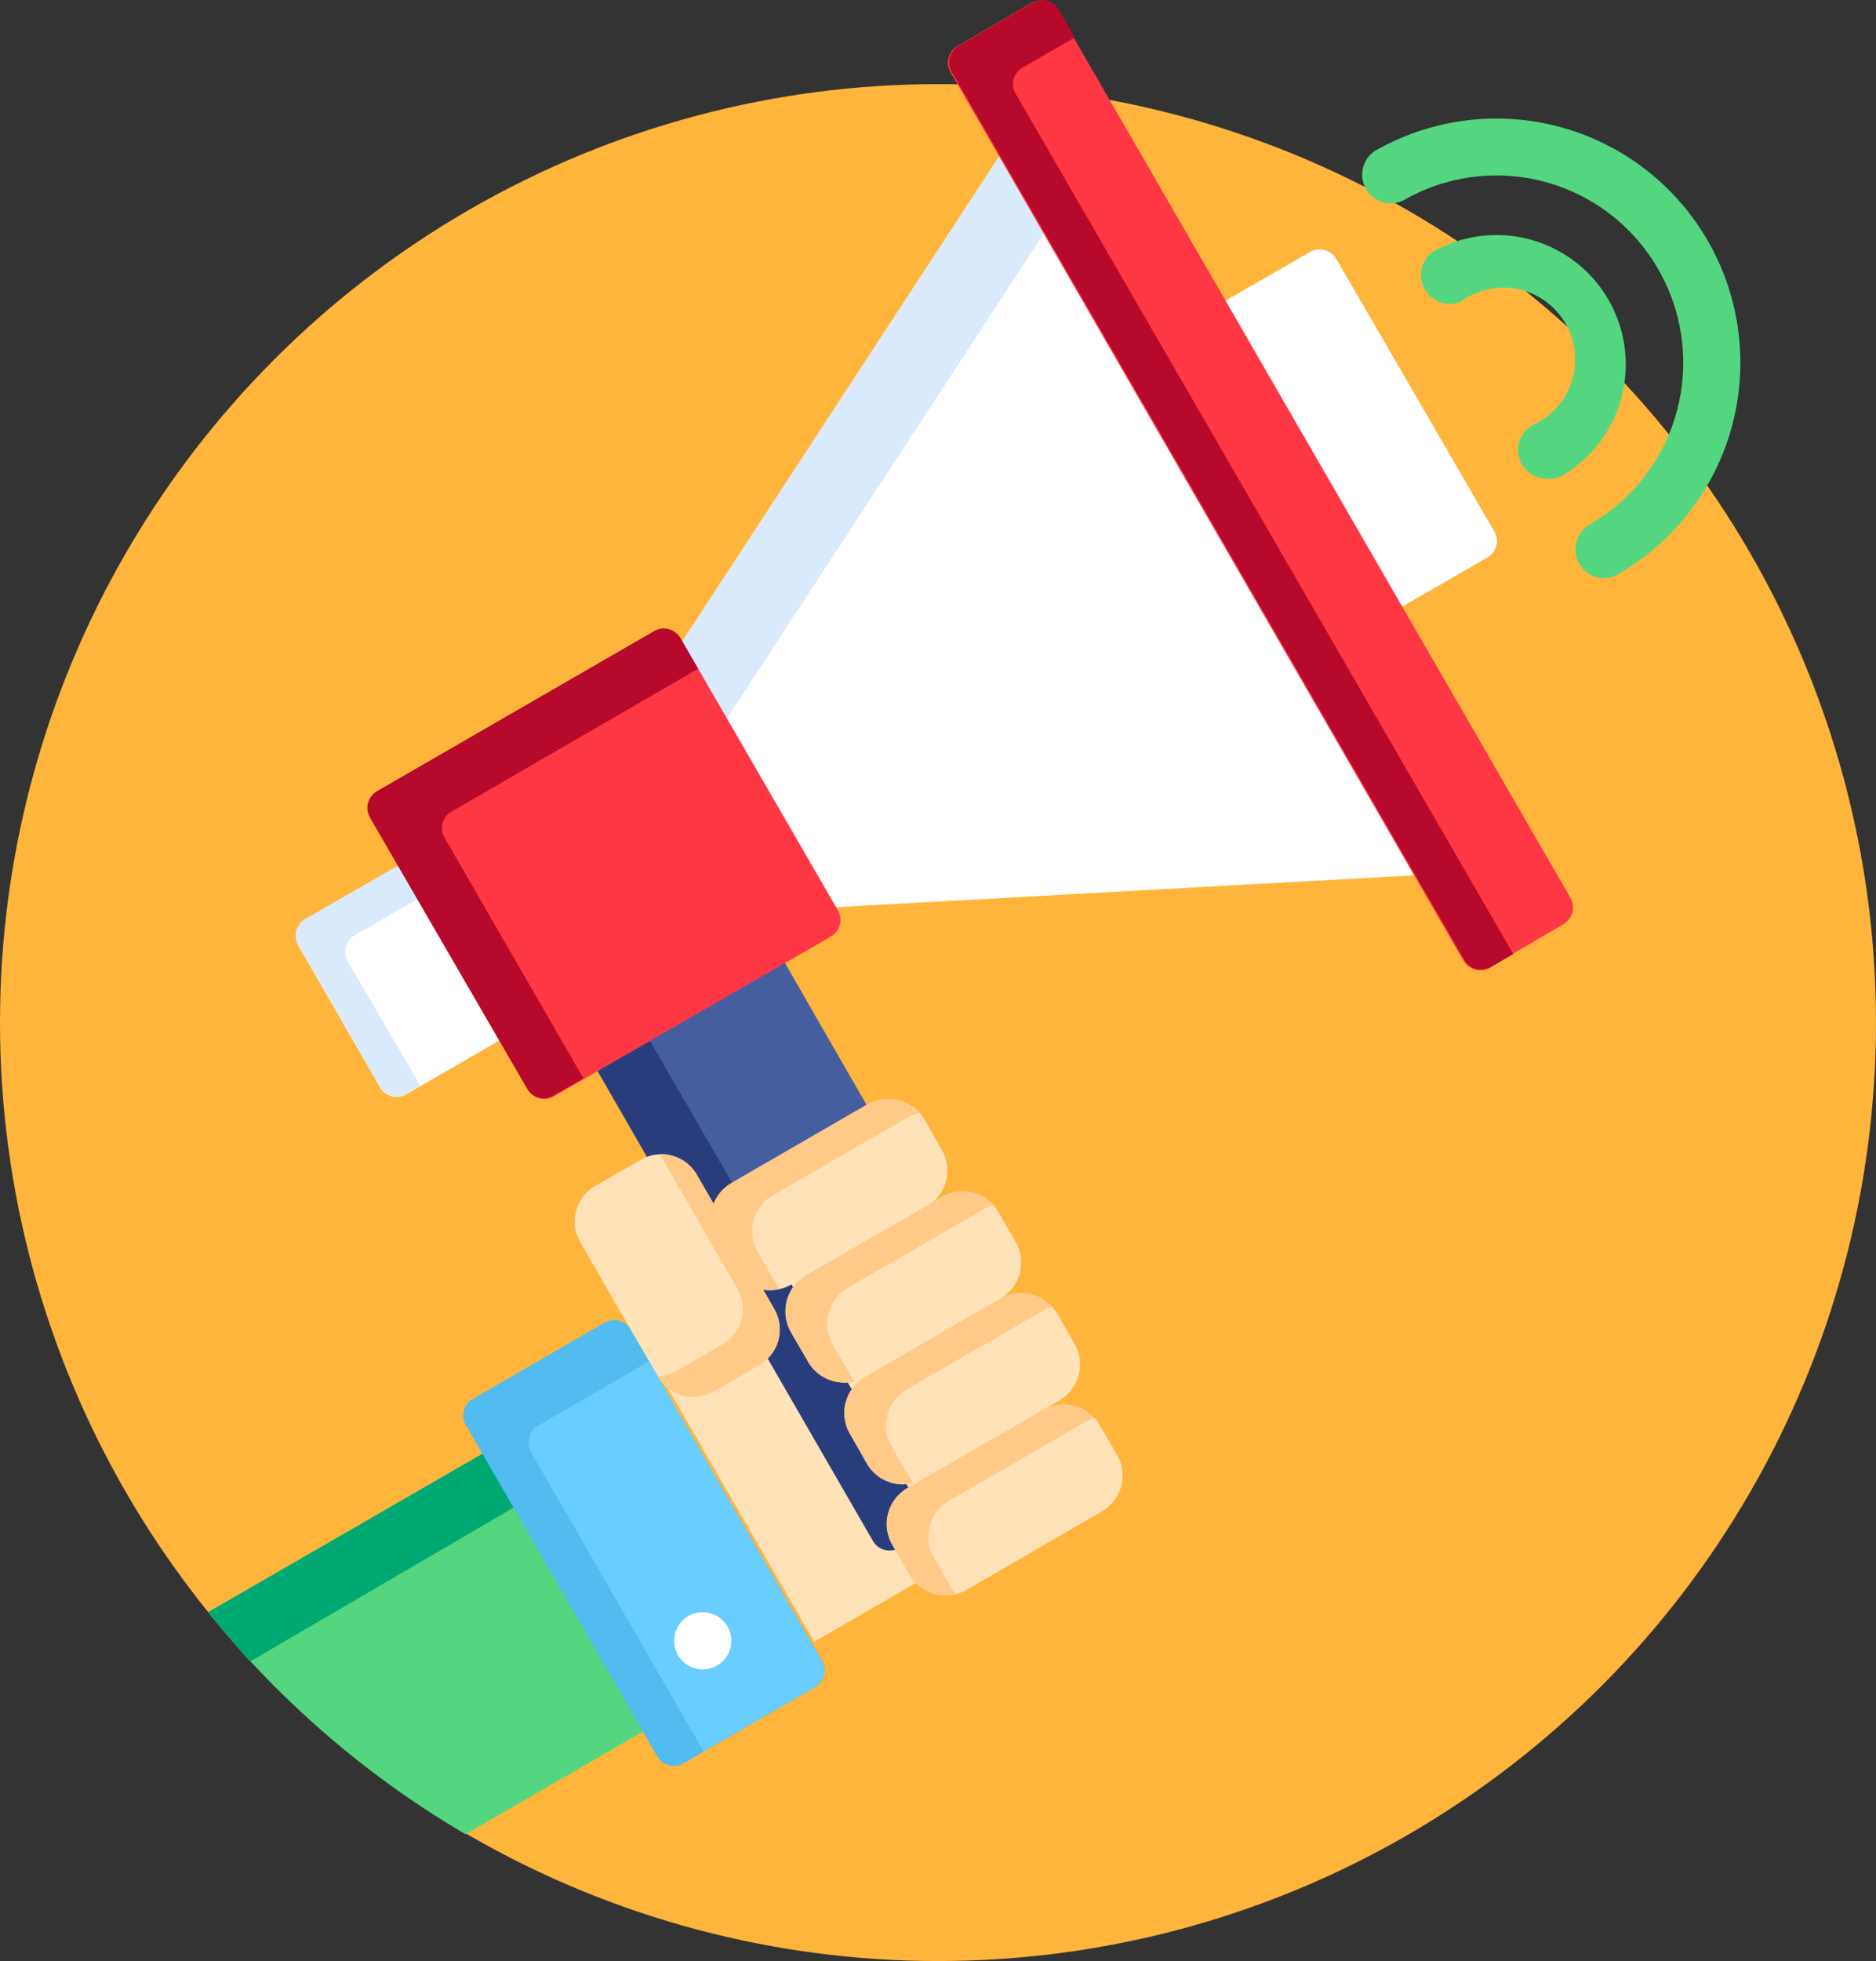 <svg id="Capa_1" data-name="Capa 1" xmlns="http://www.w3.org/2000/svg" viewBox="0 0 76.08 79.49"><rect x="0" y="0" width="76.08" height="79.49" fill="#333333" stroke="none"/><defs><style>.cls-1{fill:#ffb53b;}.cls-2{fill:#ffe2b8;}.cls-3{fill:#fff;}.cls-4{fill:#445ea0;}.cls-5{fill:#293d7c;}.cls-6{fill:#d9eafc;}.cls-7{fill:#fe3745;}.cls-8{fill:#b7092b;}.cls-9{fill:#54d680;}.cls-10{fill:#00a972;}.cls-11{fill:#ffc987;}.cls-12{fill:#52bbef;}.cls-13{fill:#69cdff;}</style></defs><title>icon 4</title><circle class="cls-1" cx="38.04" cy="41.45" r="38.04"/><path class="cls-2" d="M776.54,496.89a.32.32,0,0,0-.27-.16.42.42,0,0,0-.15,0,1.36,1.36,0,0,1-1.88-.5l-.7-1.21a1.38,1.38,0,0,1,.51-1.87.31.31,0,0,0,.11-.43.31.31,0,0,0-.27-.15.28.28,0,0,0-.15,0,1.39,1.39,0,0,1-.69.18,1.37,1.37,0,0,1-1.19-.68l-.7-1.21a1.38,1.38,0,0,1,.51-1.88.31.31,0,0,0,.11-.42.32.32,0,0,0-.27-.16.37.37,0,0,0-.15,0l-.66.38a1.4,1.4,0,0,1-.68.19l-.21,0h0a.31.31,0,0,0-.25.13.33.33,0,0,0,0,.33l.45.78a1.34,1.34,0,0,1-.49,1.85l-1.85,1.07a1.32,1.32,0,0,1-.67.18,1.36,1.36,0,0,1-1.18-.68l-.61-1.05-.26.15,6.88,11.92,4.51-2.61a1.34,1.34,0,0,1-.31-.36l-.69-1.21a1.37,1.37,0,0,1,.5-1.88l.66-.38A.3.3,0,0,0,776.54,496.89Z" transform="translate(-738.81 -437.1)"/><path class="cls-3" d="M795.44,461.82l3.69-2.12a.77.77,0,0,0,.28-1.06L793,447.59a.79.79,0,0,0-1.06-.28l-3.69,2.13Z" transform="translate(-738.81 -437.1)"/><path class="cls-4" d="M765.62,484.2a1.37,1.37,0,0,1,1.18.67l.68,1.17a.32.32,0,0,0,.27.16h0a.33.33,0,0,0,.27-.2,1.34,1.34,0,0,1,.58-.68l5.5-3.18h0l-3.65-6.34-7.6,4.38,2.35,4.08A1.18,1.18,0,0,1,765.62,484.2Z" transform="translate(-738.81 -437.1)"/><path class="cls-5" d="M765.62,484.2a1.37,1.37,0,0,1,1.18.67l.68,1.17a.32.32,0,0,0,.27.16h0a.33.33,0,0,0,.27-.2,1.34,1.34,0,0,1,.58-.68l.06,0L765,479l-2.12,1.22,2.35,4.08A1.18,1.18,0,0,1,765.62,484.2Z" transform="translate(-738.81 -437.1)"/><path class="cls-5" d="M775.27,499.57a1.37,1.37,0,0,1,.5-1.88l.05,0-.41-.71a1.35,1.35,0,0,1-1.17-.68l-.7-1.21a1.36,1.36,0,0,1,0-1.35l-.51-.88a1.4,1.4,0,0,1-1.17-.68l-.7-1.21a1.4,1.4,0,0,1,0-1.36l-.4-.71,0,0a1.4,1.4,0,0,1-.68.19l-.21,0h0a.31.31,0,0,0-.25.13.33.33,0,0,0,0,.33l.45.78a1.36,1.36,0,0,1-.23,1.66l4.37,7.57a.78.78,0,0,0,1.06.29l.21-.12Z" transform="translate(-738.81 -437.1)"/><path class="cls-3" d="M755.31,472l-4.12,2.37a.77.77,0,0,0-.28,1.06l3.31,5.74a.78.78,0,0,0,1.06.29l4.12-2.38Z" transform="translate(-738.81 -437.1)"/><path class="cls-6" d="M753.22,475l2.88-1.66-.79-1.36-4.12,2.37a.77.77,0,0,0-.28,1.06l3.31,5.74a.78.78,0,0,0,1.06.29l.57-.33-2.91-5A.79.79,0,0,1,753.22,475Z" transform="translate(-738.81 -437.1)"/><polygon class="cls-3" points="40.73 6.02 27.31 26.55 33.23 36.81 57.73 35.46 40.73 6.02"/><polygon class="cls-6" points="40.73 6.02 27.31 26.55 29.12 29.68 42.54 9.14 40.73 6.02"/><path class="cls-7" d="M772.79,474a.78.78,0,0,1-.28,1.06l-11.24,6.48a.77.77,0,0,1-1.06-.28l-6.38-11a.78.78,0,0,1,.29-1.06l11.24-6.49a.78.78,0,0,1,1.06.28Z" transform="translate(-738.81 -437.1)"/><path class="cls-8" d="M756.84,471.06a.77.77,0,0,1,.28-1.06l10-5.79-.72-1.25a.78.78,0,0,0-1.06-.28l-11.24,6.49a.78.78,0,0,0-.29,1.06l6.38,11a.77.77,0,0,0,1.06.28l1.22-.7Z" transform="translate(-738.81 -437.1)"/><path class="cls-7" d="M802.5,473.5a.78.78,0,0,1-.29,1.06l-3,1.76a.78.78,0,0,1-1.06-.29l-20.79-36a.77.77,0,0,1,.28-1.06l3-1.75a.77.77,0,0,1,1.06.28Z" transform="translate(-738.81 -437.1)"/><path class="cls-8" d="M780,440.9a.77.77,0,0,1,.28-1.06l2.12-1.22-.65-1.13a.77.77,0,0,0-1.06-.28l-3,1.75a.77.77,0,0,0-.28,1.06l20.79,36a.78.78,0,0,0,1.06.29l.92-.54Z" transform="translate(-738.81 -437.1)"/><path class="cls-9" d="M758.75,495.81l-11.5,6.64a38.28,38.28,0,0,0,10.44,9l7.56-4.37Z" transform="translate(-738.81 -437.1)"/><path class="cls-10" d="M758.75,495.81l-11.5,6.64c.55.68,1.11,1.33,1.7,2L760,498Z" transform="translate(-738.81 -437.1)"/><path class="cls-2" d="M767.76,493.5a1.68,1.68,0,0,1-2.28-.61l-3.14-5.44a1.67,1.67,0,0,1,.61-2.28l1.85-1.06a1.66,1.66,0,0,1,2.27.61l3.14,5.44a1.66,1.66,0,0,1-.61,2.27Z" transform="translate(-738.81 -437.1)"/><path class="cls-11" d="M770.21,490.16l-3.14-5.44a1.65,1.65,0,0,0-1.5-.83l3.14,5.43a1.67,1.67,0,0,1-.61,2.28l-1.84,1.07a1.74,1.74,0,0,1-.78.22h0a1.68,1.68,0,0,0,2.28.61l1.84-1.07A1.66,1.66,0,0,0,770.21,490.16Z" transform="translate(-738.81 -437.1)"/><path class="cls-9" d="M801.53,456.5a1.18,1.18,0,0,1-1-.58,1.16,1.16,0,0,1,.43-1.59,2.91,2.91,0,1,0-2.91-5,1.17,1.17,0,0,1-1.17-2,5.24,5.24,0,1,1,5.24,9.08A1.19,1.19,0,0,1,801.53,456.5Z" transform="translate(-738.81 -437.1)"/><path class="cls-9" d="M803.86,460.54a1.17,1.17,0,0,1-.58-2.18A7.57,7.57,0,0,0,806.05,448a7.56,7.56,0,0,0-10.34-2.77,1.16,1.16,0,0,1-1.16-2,9.89,9.89,0,1,1,9.89,17.14A1.1,1.1,0,0,1,803.86,460.54Z" transform="translate(-738.81 -437.1)"/><path class="cls-2" d="M777,483.7a1.68,1.68,0,0,1-.61,2.3l-5.5,3.17a1.68,1.68,0,0,1-2.3-.61l-.7-1.21a1.69,1.69,0,0,1,.62-2.3l5.5-3.18a1.7,1.7,0,0,1,2.3.62Z" transform="translate(-738.81 -437.1)"/><path class="cls-11" d="M770.23,489.06l-.69-1.21a1.68,1.68,0,0,1,.61-2.3l5.5-3.17a1.54,1.54,0,0,1,.42-.17,1.7,1.7,0,0,0-2.1-.34l-5.5,3.18a1.69,1.69,0,0,0-.62,2.3l.7,1.21a1.69,1.69,0,0,0,1.89.78A1.46,1.46,0,0,1,770.23,489.06Z" transform="translate(-738.81 -437.1)"/><path class="cls-2" d="M780,487.44a1.69,1.69,0,0,1-.62,2.3l-5.5,3.18a1.69,1.69,0,0,1-2.3-.62l-.7-1.21a1.7,1.7,0,0,1,.62-2.3l5.5-3.17a1.68,1.68,0,0,1,2.3.61Z" transform="translate(-738.81 -437.1)"/><path class="cls-11" d="M773.28,492.81l-.7-1.21a1.69,1.69,0,0,1,.62-2.3l5.49-3.18a1.65,1.65,0,0,1,.42-.16,1.68,1.68,0,0,0-2.1-.34l-5.5,3.17a1.7,1.7,0,0,0-.62,2.3l.7,1.21a1.71,1.71,0,0,0,1.89.79A1.31,1.31,0,0,1,773.28,492.81Z" transform="translate(-738.81 -437.1)"/><path class="cls-2" d="M782.39,491.57a1.7,1.7,0,0,1-.62,2.3l-5.5,3.17a1.68,1.68,0,0,1-2.3-.61l-.69-1.21a1.68,1.68,0,0,1,.61-2.3l5.5-3.18a1.69,1.69,0,0,1,2.3.62Z" transform="translate(-738.81 -437.1)"/><path class="cls-2" d="M784.11,496.07a1.68,1.68,0,0,1-.62,2.3L778,501.55a1.71,1.71,0,0,1-2.31-.62l-.69-1.21a1.68,1.68,0,0,1,.61-2.3l5.5-3.17a1.69,1.69,0,0,1,2.3.62Z" transform="translate(-738.81 -437.1)"/><path class="cls-11" d="M775.66,496.93l-.7-1.21a1.69,1.69,0,0,1,.62-2.3l5.49-3.17a1.85,1.85,0,0,1,.42-.17,1.7,1.7,0,0,0-2.1-.34l-5.5,3.18a1.68,1.68,0,0,0-.61,2.3l.69,1.21a1.69,1.69,0,0,0,1.89.78A1.42,1.42,0,0,1,775.66,496.93Z" transform="translate(-738.81 -437.1)"/><path class="cls-11" d="M777.38,501.44l-.7-1.21a1.69,1.69,0,0,1,.62-2.3l5.5-3.18a1.59,1.59,0,0,1,.41-.16,1.7,1.7,0,0,0-2.1-.34l-5.5,3.17a1.68,1.68,0,0,0-.61,2.3l.69,1.21a1.71,1.71,0,0,0,1.89.79A2.83,2.83,0,0,1,777.38,501.44Z" transform="translate(-738.81 -437.1)"/><path class="cls-12" d="M772.15,504.43a.78.78,0,0,1-.29,1.06l-5.34,3.09a.78.78,0,0,1-1.06-.29l-7.76-13.43a.78.78,0,0,1,.29-1.06l5.34-3.09a.78.78,0,0,1,1.06.29Z" transform="translate(-738.81 -437.1)"/><path class="cls-13" d="M765.14,492.28l-4.51,2.61a.78.78,0,0,0-.29,1.06l7,12.14,4.5-2.6a.78.78,0,0,0,.29-1.06Z" transform="translate(-738.81 -437.1)"/><circle class="cls-3" cx="28.5" cy="66.51" r="1.16"/></svg>